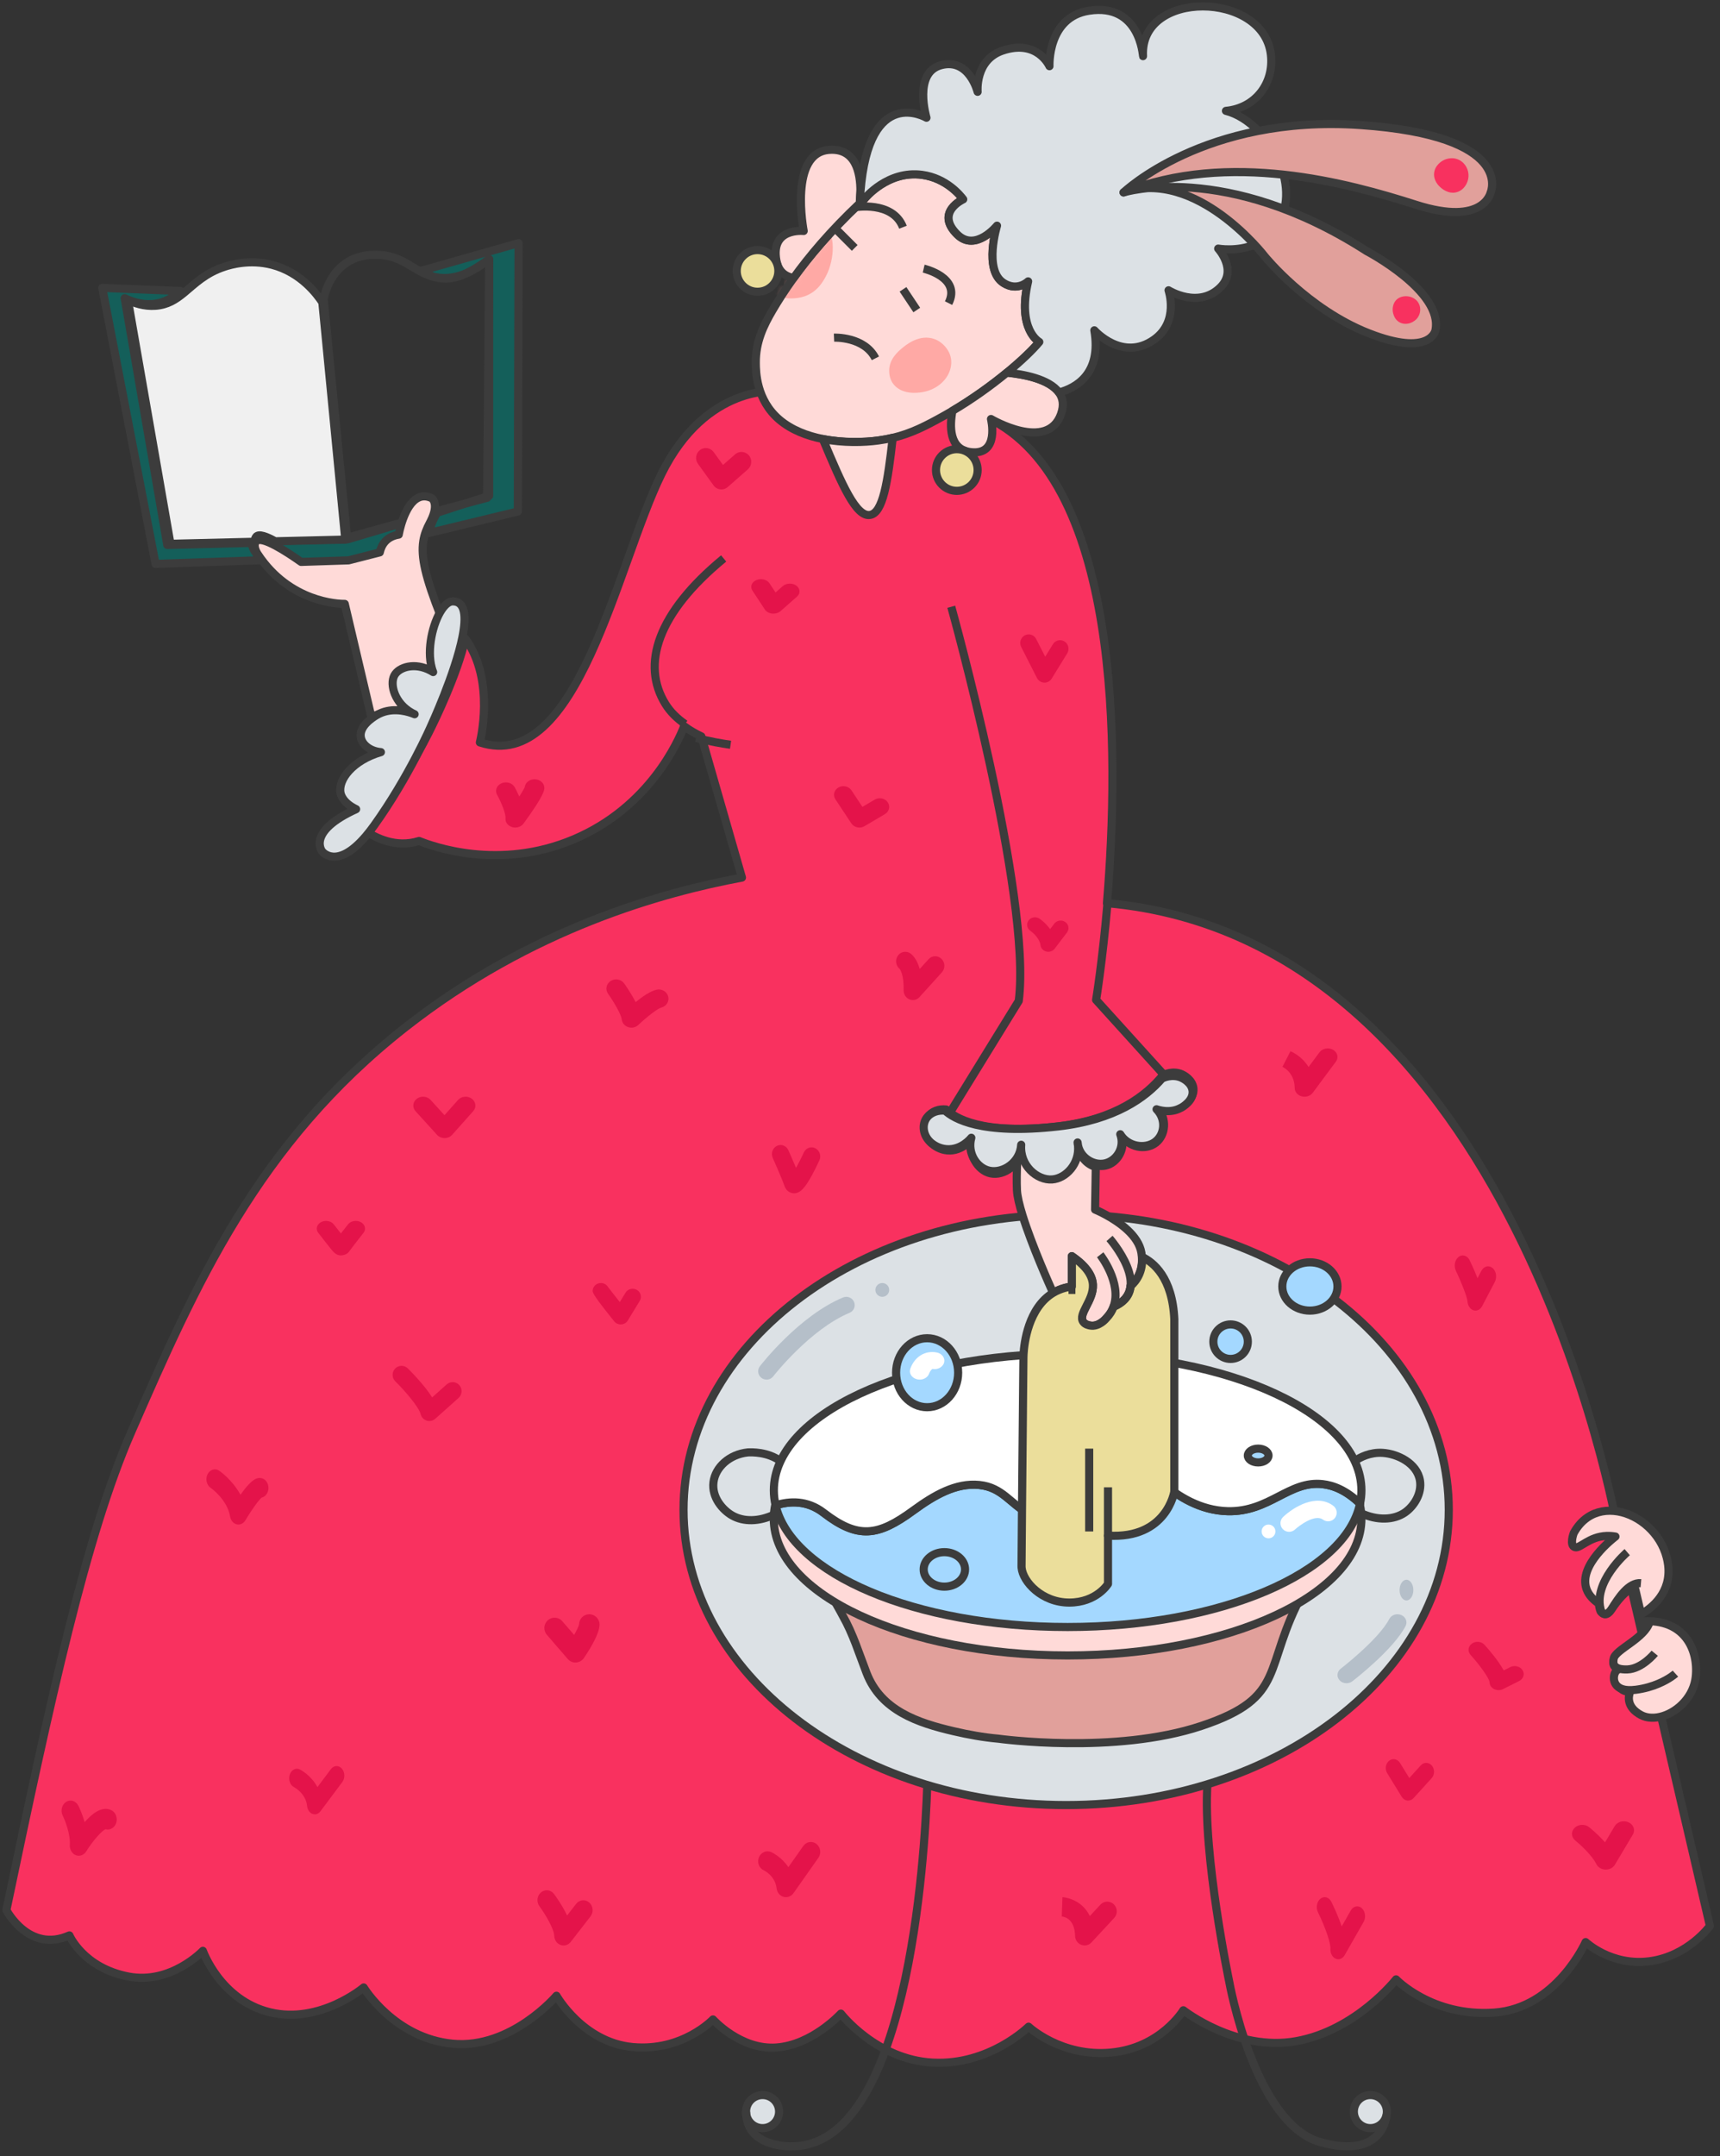 <?xml version="1.0" encoding="UTF-8"?> <svg xmlns="http://www.w3.org/2000/svg" width="269" height="337" viewBox="0 0 269 337" fill="none"><rect x="0" y="0" width="269" height="337" fill="#333333" stroke="none"/><path d="M252.868 238.559C252.868 238.559 236.995 146.872 173.122 141.174C175.081 117.622 175.541 73.785 153.238 64.79C122.413 52.353 121.791 61.251 121.791 61.251C121.733 61.05 110.429 59.926 103.441 74.109C96.452 88.293 90.369 121.067 75.05 116.051C75.05 116.051 77.548 106.397 72.768 99.811C71.587 105.367 67.655 113.288 67.655 113.288C67.655 113.288 64.08 120.954 58.467 128.242C57.997 128.85 57.546 129.39 57.115 129.857C58.663 130.917 61.895 132.61 65.544 131.452C67.567 132.256 78.013 136.163 89.767 131.177C101.663 126.132 106.115 115.703 106.918 113.72L106.977 113.499C107.853 114.157 108.789 114.682 109.69 115.104L116.037 137.174C103.808 139.456 83.155 145.056 63.364 160.604C40.219 178.787 30.547 200.921 20.521 223.86C13.459 240.011 7.861 265.782 1 298.566C1 298.566 4.521 305.338 10.854 302.521C10.854 302.521 13.023 307.611 20.13 308.96C26.731 310.212 31.727 304.936 31.727 304.936C31.727 304.936 34.445 312.666 42.252 314.545C50.058 316.42 56.88 310.659 56.88 310.659C56.88 310.659 61.675 318.599 70.814 319.453C79.952 320.307 87.029 311.954 87.029 311.954C87.029 311.954 91.168 319.262 98.969 319.978C106.771 320.69 111.507 315.66 111.507 315.66C111.507 315.66 115.782 320.445 121.409 320.047C127.037 319.654 131.508 314.747 131.508 314.747C131.508 314.747 137.032 321.937 145.882 322.408C154.737 322.879 160.864 316.793 160.864 316.793C160.864 316.793 165.947 321.568 173.749 320.837C181.555 320.101 185.067 314.222 185.067 314.222C185.067 314.222 193.344 320.734 202.722 319.051C212.101 317.372 218.336 309.392 218.336 309.392C218.336 309.392 223.938 315.272 233.684 314.59C243.43 313.907 247.985 303.567 247.985 303.567C247.985 303.567 251.967 307.346 257.99 306.561C264.014 305.77 267.423 301.049 267.423 301.049L252.873 238.573L252.868 238.559ZM184.832 172.942C183.142 173.958 181.296 173.295 181.012 173.187C182.564 174.866 182.29 177.437 180.767 178.625C179.185 179.857 176.516 179.405 175.341 177.339C176.114 179.538 174.758 181.795 172.897 182.193C171.153 182.571 169.145 181.275 168.739 179.209C169.008 182.237 166.858 184.681 164.698 184.853C162.333 185.039 159.58 182.522 159.855 179.086C159.688 182.041 157.004 183.886 154.884 183.4C152.939 182.954 151.377 180.519 152.058 177.923C151.955 178.066 150.481 180.009 148.184 179.822C146.955 179.724 146.112 179.062 145.779 178.772C144.472 177.585 144.271 175.72 145.128 174.547C145.745 173.707 146.847 173.295 147.969 173.423C149.261 174.694 153.566 177.506 165.658 176.039C174.523 174.964 179.332 171.204 181.859 168.083C182.075 167.965 183.465 167.273 184.91 167.956C185.077 168.034 186.526 168.751 186.649 170.164C186.791 171.769 185.082 172.804 184.837 172.952L184.832 172.942Z" fill="#F9315F" stroke="#3C3C3C" stroke-width="1.27" stroke-linejoin="round"></path><path d="M114.256 116.414C113.06 116.244 111.034 115.92 108.863 115.335" stroke="#3C3C3C" stroke-width="1.27" stroke-linejoin="round"></path><path d="M113.178 87.291C102.784 95.842 100.271 103.893 104.058 110.027C104.854 111.319 105.947 112.352 107.143 113.178" stroke="#3C3C3C" stroke-width="1.27" stroke-linejoin="round"></path><path d="M173.199 141.223C172.426 150.242 171.425 156.297 171.425 156.297C175.019 160.261 178.607 164.225 182.196 168.189C182.196 168.189 182.206 168.184 182.211 168.184" stroke="#3C3C3C" stroke-width="1.27" stroke-linejoin="round"></path><path d="M148.773 94.841C148.773 94.841 161.415 140.18 159.327 156.452L148.773 173.582" stroke="#3C3C3C" stroke-width="1.27" stroke-linejoin="round"></path><path d="M40.804 87.569L24.328 88.145L16 45L28.263 45.486C26.987 46.544 25.706 47.386 23.805 47.526C21.997 47.657 20.477 47.09 19.499 46.609L26.161 85.183L39.357 84.862C39.401 85.479 39.782 86.075 39.782 86.075C40.115 86.612 40.457 87.113 40.809 87.579L40.804 87.569Z" fill="#145F5A" stroke="#3C3C3C" stroke-width="1.27" stroke-linejoin="round"></path><path d="M62.477 81.898C62.366 82.395 63.316 83.709 63.316 83.709C61.356 84.043 59.611 85.44 59.349 86.69L54.469 88.03L47.04 88.291C45.877 87.407 42.386 85.34 41.066 84.582L54.368 84.304L62.482 81.898H62.477Z" fill="#145F5A" stroke="#3C3C3C" stroke-width="1.27" stroke-linejoin="round"></path><path d="M81.101 38.01L80.988 79.954L67.124 83.303C67.296 82.252 67.684 81.339 68.227 80.381C68.27 80.302 68.313 80.229 68.351 80.155L76.5 77.5V40.5C72.783 43.201 70.877 43.696 69 43.5C67.37 43.333 67.205 42.955 66 42.297L81.101 38V38.01Z" fill="#145F5A" stroke="#3C3C3C" stroke-width="1.27" stroke-linejoin="round"></path><path d="M54 84.346L43.038 84.609C41.665 83.841 40.478 83.41 40.073 83.891C39.877 84.118 39.828 84.406 39.848 84.683L26.658 85L20 46.889C20.977 47.365 22.496 47.925 24.304 47.796C26.204 47.662 27.484 46.825 28.759 45.78C30.43 44.408 32.09 42.675 35.129 41.689C35.964 41.417 38.993 40.476 42.54 41.392C47.063 42.566 49.599 46.033 50.414 47.266L50.742 50.639L54 84.336V84.346Z" fill="#F0F0F0" stroke="#3C3C3C" stroke-width="1.27" stroke-linejoin="round"></path><path d="M66 80.5L76.185 77.809L76.504 40.525L76.499 40.529C73.044 43.266 70.443 43.605 68.701 43.411C67.188 43.241 66.045 42.638 64.926 41.97C63.264 40.978 61.646 39.862 58.91 39.832C58.051 39.827 56.269 39.827 54.477 40.893C51.536 42.643 50.782 45.928 50.617 46.745L50.952 50.14L54.282 84.055L63.5 81.5" stroke="#3C3C3C" stroke-width="1.27" stroke-linejoin="round"></path><path d="M162.541 53.445C161.488 54.706 159.702 56.42 157.479 58.247C155.038 60.247 152.072 62.389 148.963 64.227C148.56 64.468 148.151 64.699 147.738 64.931C144.831 66.556 142.538 67.743 139.621 68.438C138.913 68.605 138.17 68.748 137.368 68.856C135.134 69.162 131.878 69.26 128.69 68.625C126.216 68.132 123.78 67.206 121.886 65.596C118.246 62.498 118.217 58.089 118.202 56.74C118.167 53.386 119.456 50.819 120.824 48.485C121.631 47.115 122.698 45.416 124.105 43.466C126.481 40.171 129.822 36.151 134.465 31.782C134.465 31.792 134.465 31.802 134.465 31.812C134.465 31.802 134.465 31.792 134.465 31.778C134.687 31.571 134.908 31.359 135.135 31.152C135.321 30.916 138.854 26.611 144.201 27.325C148.018 27.837 150.193 30.561 150.645 31.152C150.645 31.152 146.174 33.167 149.711 36.649C152.559 39.451 155.929 35.27 155.929 35.27C155.929 35.27 153.784 42.205 156.952 44.224C159.141 45.618 160.794 43.978 160.794 43.978C159.023 51.543 162.541 53.445 162.541 53.445Z" fill="#FFDAD8"></path><mask id="mask0_1536_1246" style="mask-type:luminance" maskUnits="userSpaceOnUse" x="118" y="27" width="45" height="43"><path d="M162.544 53.445C161.491 54.706 159.705 56.42 157.481 58.248C155.041 60.247 152.075 62.39 148.966 64.227C148.563 64.468 148.154 64.7 147.741 64.931C144.834 66.557 142.541 67.744 139.624 68.438C138.916 68.606 138.173 68.749 137.371 68.857C135.137 69.162 131.881 69.261 128.693 68.625C126.219 68.133 123.783 67.207 121.889 65.596C118.249 62.498 118.22 58.09 118.205 56.74C118.17 53.386 119.459 50.82 120.827 48.485C121.634 47.116 122.701 45.417 124.108 43.466C126.484 40.171 129.824 36.152 134.468 31.783C134.468 31.793 134.468 31.803 134.468 31.813C134.468 31.803 134.468 31.793 134.468 31.778C134.69 31.571 134.911 31.359 135.137 31.152C135.324 30.916 138.857 26.611 144.204 27.326C148.021 27.838 150.196 30.561 150.648 31.152C150.648 31.152 146.177 33.167 149.714 36.649C152.562 39.452 155.932 35.27 155.932 35.27C155.932 35.27 153.787 42.205 156.955 44.225C159.144 45.619 160.797 43.978 160.797 43.978C159.026 51.544 162.544 53.445 162.544 53.445Z" fill="white"></path></mask><g mask="url(#mask0_1536_1246)"><path d="M120.988 45.583C121.667 46.78 124.186 46.898 125.898 46.293C127.88 45.588 128.775 43.914 129.159 43.194C130.65 40.407 130.561 36.343 129.125 35.722C126.709 34.669 119.497 42.948 120.988 45.588V45.583Z" fill="#FFA9A5"></path></g><path d="M162.541 53.445C161.488 54.706 159.702 56.42 157.479 58.247C155.038 60.247 152.072 62.389 148.963 64.227C148.56 64.468 148.151 64.699 147.738 64.931C144.831 66.556 142.538 67.743 139.621 68.438C138.913 68.605 138.17 68.748 137.368 68.856C135.134 69.162 131.878 69.26 128.69 68.625C126.216 68.132 123.78 67.206 121.886 65.596C118.246 62.498 118.217 58.089 118.202 56.74C118.167 53.386 119.456 50.819 120.824 48.485C121.631 47.115 122.698 45.416 124.105 43.466C126.481 40.171 129.822 36.151 134.465 31.782C134.465 31.792 134.465 31.802 134.465 31.812C134.465 31.802 134.465 31.792 134.465 31.778C134.687 31.571 134.908 31.359 135.135 31.152C135.321 30.916 138.854 26.611 144.201 27.325C148.018 27.837 150.193 30.561 150.645 31.152C150.645 31.152 146.174 33.167 149.711 36.649C152.559 39.451 155.929 35.27 155.929 35.27C155.929 35.27 153.784 42.205 156.952 44.224C159.141 45.618 160.794 43.978 160.794 43.978C159.023 51.543 162.541 53.445 162.541 53.445Z" stroke="#3C3C3C" stroke-width="1.27" stroke-linejoin="round"></path><path d="M134.466 31.777V31.782" stroke="white" stroke-width="4.119" stroke-linejoin="round"></path><path d="M134.567 29.998C134.523 30.565 134.488 31.161 134.464 31.777C129.82 36.145 126.48 40.165 124.103 43.46C122.82 43.223 121.747 42.465 121.427 40.741C120.458 35.54 125.692 36.106 125.692 36.106C125.692 36.106 123.316 23.852 129.712 23.423C133.775 23.152 134.597 26.905 134.567 29.998Z" fill="#FFDAD8" stroke="#3C3C3C" stroke-width="1.27" stroke-linejoin="round"></path><path d="M165.947 64.704C163.817 70.709 154.987 65.497 154.987 65.497C154.987 65.497 156.389 71.167 151.878 70.679C148.355 70.3 148.523 66.502 148.956 64.222C152.07 62.385 155.036 60.242 157.471 58.242C159.96 58.483 164.063 59.208 165.608 61.345C166.233 62.212 166.439 63.31 165.942 64.704H165.947Z" fill="#FFDAD8" stroke="#3C3C3C" stroke-width="1.27" stroke-linejoin="round"></path><path d="M121.733 42.351C121.733 44.149 120.277 45.607 118.476 45.607C116.676 45.607 115.22 44.149 115.22 42.351C115.22 40.553 116.676 39.09 118.476 39.09C120.277 39.09 121.733 40.548 121.733 42.351Z" fill="#EBDE9B" stroke="#3C3C3C" stroke-width="1.27" stroke-linejoin="round"></path><path d="M152.898 73.471C152.898 75.273 151.442 76.726 149.641 76.726C147.841 76.726 146.385 75.268 146.385 73.471C146.385 71.673 147.841 70.21 149.641 70.21C151.442 70.21 152.898 71.668 152.898 73.471Z" fill="#EBDE9B" stroke="#3C3C3C" stroke-width="1.27" stroke-linejoin="round"></path><path d="M139.617 68.432C138.834 75.401 138.091 80.199 136.05 80.494C133.895 80.804 131.726 75.894 128.686 68.619C131.878 69.249 135.13 69.156 137.363 68.85C138.16 68.742 138.908 68.604 139.617 68.432Z" fill="#FFDAD8" stroke="#3C3C3C" stroke-width="1.27" stroke-linejoin="round"></path><path d="M200.868 32.683C200.789 32.998 200.696 33.309 200.583 33.619C199.653 36.165 197.951 37.53 196.21 38.244C193.415 39.387 190.518 38.859 190.518 38.859C190.518 38.859 193.583 42.189 190.887 44.893C187.448 48.336 182.755 45.376 182.755 45.376C182.755 45.376 184.452 50.262 180.502 53.074C175.538 56.606 171.15 51.631 171.15 51.631C172.311 58.428 168.287 60.635 165.616 61.354C164.071 59.216 159.968 58.492 157.479 58.251C159.707 56.424 161.493 54.71 162.541 53.449C162.541 53.449 159.024 51.547 160.795 43.982C160.795 43.982 159.142 45.627 156.952 44.228C153.784 42.209 155.929 35.274 155.929 35.274C155.929 35.274 152.559 39.456 149.711 36.653C146.174 33.171 150.646 31.156 150.646 31.156C150.198 30.565 148.019 27.841 144.201 27.329C138.854 26.615 135.322 30.92 135.135 31.156C134.909 31.363 134.687 31.575 134.466 31.782C134.52 31.245 134.564 30.639 134.569 30.004C135.878 13.065 144.895 18.404 144.895 18.404C144.895 18.404 142.77 11.361 147.173 10.193C151.576 9.026 152.894 14.351 152.894 14.351C152.894 14.351 152.436 9.386 156.79 7.913C162.251 6.066 164.13 10.346 164.13 10.346C164.13 10.346 163.776 2.692 170.304 1.677C178.303 0.436 178.755 8.765 178.76 8.775C178.19 -1.677 197.626 -1.431 198.763 8.548C199.279 13.065 196.313 16.897 191.733 17.33C193.489 17.764 195.265 18.902 196.8 20.468C198.605 22.31 200.066 24.738 200.745 27.309C201.213 29.087 201.306 30.934 200.873 32.693L200.868 32.683Z" fill="#DCE1E5" stroke="#3C3C3C" stroke-width="1.27" stroke-linejoin="round"></path><path d="M233.133 30.077C233.133 30.077 232.09 35.411 221.464 32.013C210.834 28.614 192.184 23.507 175.719 30.077C175.719 30.077 188.431 17.872 212.713 19.542C236.995 21.211 233.138 30.077 233.138 30.077H233.133Z" fill="#E1A09B" stroke="#3C3C3C" stroke-width="1.27" stroke-linejoin="round"></path><path d="M224.485 51.671C224.485 51.671 223.654 55.843 214.066 52.09C204.478 48.331 197.812 40.091 197.812 40.091C197.812 40.091 187.181 26.216 175.719 30.078C175.719 30.078 191.663 25.068 213.751 39.259C213.751 39.259 225.818 45.558 224.485 51.676V51.671Z" fill="#E1A09B" stroke="#3C3C3C" stroke-width="1.27" stroke-linejoin="round"></path><path d="M166.741 282.148C199.79 282.148 226.581 261.487 226.581 236.001C226.581 210.515 199.79 189.854 166.741 189.854C133.693 189.854 106.901 210.515 106.901 236.001C106.901 261.487 133.693 282.148 166.741 282.148Z" fill="#DCE1E5" stroke="#3C3C3C" stroke-width="1.27" stroke-linejoin="round"></path><path d="M129.393 248.862C129.85 248.793 131.611 252.221 131.798 252.551C133.417 255.393 134.351 258.472 135.527 261.511C137.79 267.362 143.506 269.298 149.178 270.613C151.461 271.145 153.803 271.568 156.139 271.775C156.139 271.775 174.336 274.302 187.914 269.771C201.492 265.239 197.345 260.728 203.853 248.867C210.361 237.007 129.422 248.867 129.393 248.867V248.862Z" fill="#E1A09B" stroke="#3C3C3C" stroke-width="1.27" stroke-linejoin="round"></path><path d="M166.967 258.761C192.346 258.761 212.919 249.195 212.919 237.394C212.919 225.594 192.346 216.028 166.967 216.028C141.588 216.028 121.015 225.594 121.015 237.394C121.015 249.195 141.588 258.761 166.967 258.761Z" fill="#FFDAD8" stroke="#3C3C3C" stroke-width="1.27" stroke-linejoin="round"></path><path d="M212.704 235.025C210.46 245.851 190.842 254.318 166.968 254.318C143.094 254.318 123.81 245.994 121.296 235.301C123.49 234.621 126.225 234.478 128.803 236.459C134.2 240.616 137.314 240.148 142.818 236.119C146.105 233.715 149.499 231.745 153.159 232.119C156.804 232.494 157.99 235.089 160.986 236.665C164.552 238.542 170.672 238.793 181.893 231.888C184.21 233.848 187.703 236.119 192.018 236.217C198.56 236.365 201.591 231.385 206.869 231.991C208.522 232.178 210.519 232.927 212.699 235.03L212.704 235.025Z" fill="#A4D8FF" stroke="#3C3C3C" stroke-width="1.27" stroke-linejoin="round"></path><path d="M212.92 232.952C212.92 233.652 212.846 234.346 212.704 235.026C210.52 232.923 208.522 232.179 206.874 231.987C201.596 231.381 198.565 236.361 192.022 236.213C187.703 236.114 184.21 233.844 181.898 231.883C170.672 238.789 164.552 238.538 160.991 236.661C157.99 235.085 156.809 232.489 153.164 232.115C149.504 231.74 146.11 233.711 142.823 236.114C137.319 240.143 134.205 240.611 128.808 236.454C126.235 234.474 123.495 234.617 121.301 235.297C121.119 234.523 121.025 233.74 121.025 232.947C121.025 221.146 141.598 211.581 166.973 211.581C192.347 211.581 212.92 221.146 212.92 232.947V232.952Z" fill="white" stroke="#3C3C3C" stroke-width="1.27" stroke-linejoin="round"></path><path d="M211.863 228.372C212.69 227.805 214.249 226.973 216.237 227.096C218.573 227.239 221.614 228.712 222.071 231.401C222.415 233.43 221.156 235.425 219.729 236.415C217.958 237.637 215.381 237.686 212.882 236.543C212.709 236.464 212.537 236.381 212.365 236.287" stroke="#3C3C3C" stroke-width="1.27" stroke-linejoin="round"></path><path d="M122.068 228.386C120.066 226.923 117.567 226.997 116.962 227.026C114.069 227.327 111.88 229.336 111.585 231.676C111.28 234.055 113.021 236.03 114.497 236.877C116.293 237.912 118.713 237.857 121.04 236.764" stroke="#3C3C3C" stroke-width="1.27" stroke-linejoin="round"></path><path d="M178.11 199.297C177.741 200.09 177.229 200.651 176.811 201.026C176.678 202.321 175.94 203.493 174.15 204.252C173.923 204.877 173.559 205.483 173.018 206.04C172.93 206.148 171.843 207.439 170.485 207.192C170.293 207.158 169.717 207.054 169.402 206.621C168.527 205.399 171.031 203.296 170.918 200.843C170.864 199.651 170.175 198.105 167.622 196.351V201.095C166.864 201.193 166.18 201.38 165.57 201.641C165.26 201.769 164.97 201.922 164.695 202.085C164.129 200.829 161.359 194.613 159.918 189.973C159.431 188.402 159.091 187.008 159.047 186.052C158.983 184.688 159.013 183.102 159.082 181.59C159.475 180.949 159.731 180.191 159.78 179.344C159.505 182.796 162.319 179.654 164.695 179.472C166.864 179.304 168.979 182.511 168.704 179.472C168.999 180.964 170.116 182.053 171.375 182.407L171.267 189.072C171.267 189.072 172 189.367 172.999 189.914C174.996 191.007 178.071 193.101 178.513 195.844C178.548 196.056 178.572 196.258 178.587 196.455C178.676 197.617 178.444 198.553 178.105 199.287L178.11 199.297Z" fill="#FFDAD8" stroke="#3C3C3C" stroke-width="1.27" stroke-linejoin="round"></path><path d="M183.657 206.257V233.15C183.657 233.15 182.491 240.597 173.287 240.031V247.581C173.287 247.581 171.511 250.497 167.226 250.497C162.942 250.497 159.965 247.232 159.774 245.045C159.769 244.971 159.764 244.902 159.764 244.833C159.764 244.124 159.793 240.415 159.837 235.736C159.897 229.259 159.97 220.925 160.019 216.093C160.044 213.679 160.059 212.143 160.059 212.143C160.059 212.143 160.059 211.96 160.079 211.645C160.177 209.961 160.812 204.424 164.708 202.085C164.983 201.917 165.273 201.77 165.583 201.642C166.193 201.38 166.877 201.193 167.635 201.095V196.352C170.193 198.105 170.877 199.652 170.931 200.844C171.044 203.296 168.535 205.4 169.416 206.621C169.726 207.055 170.306 207.158 170.498 207.192C171.856 207.439 172.943 206.148 173.031 206.04C173.572 205.478 173.937 204.878 174.163 204.252C175.954 203.493 176.691 202.326 176.824 201.026C177.242 200.656 177.754 200.095 178.123 199.297C178.462 198.563 178.694 197.622 178.605 196.465C180.376 197.297 183.367 199.676 183.662 206.257H183.657Z" fill="#EBDE9B" stroke="#3C3C3C" stroke-width="1.27" stroke-linejoin="round"></path><path d="M173.525 193.579C173.525 193.579 180.639 201.656 174.027 204.306" stroke="#3C3C3C" stroke-width="1.27" stroke-linejoin="round"></path><path d="M172.064 196.135C172.064 196.135 175.503 200.548 174.15 204.252" stroke="#3C3C3C" stroke-width="1.27" stroke-linejoin="round"></path><path d="M173.285 240.207V232.479" stroke="#3C3C3C" stroke-width="1.27" stroke-linejoin="round"></path><path d="M119.263 332.649C120.69 332.649 121.846 331.491 121.846 330.063C121.846 328.635 120.69 327.477 119.263 327.477C117.837 327.477 116.681 328.635 116.681 330.063C116.681 331.491 117.837 332.649 119.263 332.649Z" fill="#DCE1E5" stroke="#3C3C3C" stroke-width="1.27" stroke-linejoin="round"></path><path d="M214.318 332.649C215.744 332.649 216.901 331.491 216.901 330.063C216.901 328.635 215.744 327.477 214.318 327.477C212.892 327.477 211.735 328.635 211.735 330.063C211.735 331.491 212.892 332.649 214.318 332.649Z" fill="#DCE1E5" stroke="#3C3C3C" stroke-width="1.27" stroke-linejoin="round"></path><path d="M188.835 278.897C188.097 289.969 192.239 309.725 192.239 309.725C192.239 309.725 196.185 331.92 206.491 334.83C216.507 337.658 216.851 330.531 216.851 330.531" stroke="#3C3C3C" stroke-width="1.27" stroke-linejoin="round"></path><path d="M116.681 330.063C116.681 335.821 123.848 335.491 123.848 335.491C141.937 335.491 144.628 290.581 145.021 279.011" stroke="#3C3C3C" stroke-width="1.27" stroke-linejoin="round"></path><path d="M144.997 219.963C147.678 219.963 149.851 217.549 149.851 214.57C149.851 211.591 147.678 209.177 144.997 209.177C142.317 209.177 140.144 211.591 140.144 214.57C140.144 217.549 142.317 219.963 144.997 219.963Z" fill="#A4D8FF" stroke="#3C3C3C" stroke-width="1.27" stroke-linejoin="round"></path><path d="M265.214 262.06C264.903 265.124 262.527 267.462 260.104 268.229C258.864 268.625 257.61 268.605 256.62 268.066C254.353 266.832 254.668 265.17 254.928 264.479C254.739 264.469 254.569 264.443 254.414 264.408C252.486 263.955 252.67 261.75 253.353 261.308C253.476 261.231 253.603 261.13 253.73 261.018C252.217 260.815 252.241 260.032 252.387 259.453C252.646 258.426 255.739 257.766 257.544 256.414L256.898 253.426C263.394 253.014 265.648 257.801 265.214 262.06Z" fill="#FFDAD8" stroke="#3C3C3C" stroke-width="1.27" stroke-linejoin="round"></path><path d="M256.66 252.322L255.664 248.044C254.162 248.602 252.913 250.287 252.059 251.51C250.981 253.043 250.314 251.845 250.314 251.845C250.147 251.409 250.066 250.967 250.051 250.526L249.747 250.444C245.257 247.044 250.218 242.218 252.038 240.676C252.412 240.356 252.65 240.178 252.65 240.178C252.155 240.092 251.694 240.067 251.265 240.082C248.524 240.183 247.128 242.076 246.324 241.843C245.394 241.574 246.122 239.64 246.122 239.64C246.703 238.57 247.436 237.763 248.261 237.199C249.672 236.23 251.356 235.966 253.024 236.25C256.377 236.824 259.684 239.62 260.665 243.441C260.772 243.857 260.847 244.253 260.893 244.634C261.409 248.907 258.395 251.307 256.655 252.322H256.66Z" fill="#FFDAD8" stroke="#3C3C3C" stroke-width="1.27" stroke-linejoin="round"></path><path d="M170.346 226.435V239.379" stroke="#3C3C3C" stroke-width="1.27" stroke-linejoin="round"></path><path d="M192.458 212.413C193.948 212.413 195.155 211.205 195.155 209.716C195.155 208.227 193.948 207.02 192.458 207.02C190.969 207.02 189.762 208.227 189.762 209.716C189.762 211.205 190.969 212.413 192.458 212.413Z" fill="#A4D8FF" stroke="#3C3C3C" stroke-width="1.27" stroke-linejoin="round"></path><path d="M147.695 248.008C149.482 248.008 150.931 246.801 150.931 245.311C150.931 243.822 149.482 242.615 147.695 242.615C145.908 242.615 144.459 243.822 144.459 245.311C144.459 246.801 145.908 248.008 147.695 248.008Z" fill="#A4D8FF" stroke="#3C3C3C" stroke-width="1.27" stroke-linejoin="round"></path><path d="M196.772 228.592C197.666 228.592 198.39 228.109 198.39 227.514C198.39 226.918 197.666 226.435 196.772 226.435C195.879 226.435 195.154 226.918 195.154 227.514C195.154 228.109 195.879 228.592 196.772 228.592Z" fill="#A4D8FF" stroke="#3C3C3C" stroke-width="1.27" stroke-linejoin="round"></path><path d="M204.862 204.862C207.245 204.862 209.177 203.172 209.177 201.087C209.177 199.002 207.245 197.312 204.862 197.312C202.48 197.312 200.548 199.002 200.548 201.087C200.548 203.172 202.48 204.862 204.862 204.862Z" fill="#A4D8FF" stroke="#3C3C3C" stroke-width="1.27" stroke-linejoin="round"></path><path d="M130.437 52.777C130.437 52.777 135.176 52.571 136.908 56.011" stroke="#3C3C3C" stroke-width="1.27" stroke-linejoin="round"></path><path d="M130.437 35.517L133.672 38.752" stroke="#3C3C3C" stroke-width="1.27" stroke-linejoin="round"></path><path d="M141.223 45.224L143.38 48.46" stroke="#3C3C3C" stroke-width="1.27" stroke-linejoin="round"></path><path d="M133.672 32.403C133.672 32.403 139.604 31.333 141.222 35.517" stroke="#3C3C3C" stroke-width="1.27" stroke-linejoin="round"></path><path d="M144.459 41.988C144.459 41.988 150.373 43.352 148.353 47.382" stroke="#3C3C3C" stroke-width="1.27" stroke-linejoin="round"></path><path d="M141 54.49C140.485 54.924 139.05 56.135 139.066 57.944C139.066 58.327 139.081 59.629 140.235 60.557C141.812 61.825 144.181 61.318 144.574 61.232C146.478 60.824 147.969 59.539 148.515 58.03C148.658 57.639 149.153 56.178 148.214 54.713C148.035 54.434 147.244 53.196 145.646 52.857C143.481 52.401 141.613 53.974 141.005 54.485L141 54.49Z" fill="#FFA9A5"></path><path d="M218.54 46.731C217.793 47.317 217.798 48.283 217.808 48.489C217.808 48.573 217.884 49.952 219.032 50.455C220.013 50.883 221.233 50.425 221.791 49.539C222.239 48.829 222.244 47.864 221.72 47.169C220.984 46.189 219.429 46.037 218.54 46.731Z" fill="#F8315F"></path><path d="M224.286 27.081C224.184 28.265 225.033 29.058 225.249 29.259C225.41 29.406 226.513 30.432 227.863 30.03C228.933 29.71 229.595 28.656 229.665 27.619C229.735 26.559 229.181 25.5 228.218 25.006C227.029 24.392 225.867 24.984 225.733 25.055C225.561 25.147 224.399 25.788 224.286 27.081Z" fill="#F8315F"></path><path d="M167.11 201.626H168.189" stroke="#3C3C3C" stroke-width="1.27" stroke-linejoin="round"></path><path d="M119.881 215.644C119.603 215.644 119.32 215.559 119.086 215.379C118.511 214.943 118.401 214.129 118.841 213.557C119.09 213.235 124.991 205.672 131.844 202.808C132.51 202.529 133.285 202.836 133.568 203.499C133.851 204.162 133.539 204.924 132.869 205.203C126.662 207.797 120.987 215.062 120.929 215.138C120.671 215.474 120.278 215.649 119.885 215.649L119.881 215.644Z" fill="#B5BFC9"></path><path d="M137.987 202.705C138.583 202.705 139.065 202.222 139.065 201.626C139.065 201.031 138.583 200.548 137.987 200.548C137.391 200.548 136.908 201.031 136.908 201.626C136.908 202.222 137.391 202.705 137.987 202.705Z" fill="#B5BFC9"></path><path d="M210.588 263.109C210.187 263.109 209.787 262.954 209.509 262.65C209.006 262.107 209.083 261.297 209.679 260.838C209.74 260.791 215.656 256.221 217.274 253.065C217.603 252.424 218.445 252.143 219.148 252.442C219.852 252.742 220.16 253.505 219.831 254.151C217.952 257.822 211.759 262.603 211.497 262.804C211.235 263.006 210.911 263.104 210.588 263.104V263.109Z" fill="#B5BFC9"></path><path d="M219.963 250.165C220.559 250.165 221.042 249.441 221.042 248.547C221.042 247.654 220.559 246.929 219.963 246.929C219.368 246.929 218.885 247.654 218.885 248.547C218.885 249.441 219.368 250.165 219.963 250.165Z" fill="#B5BFC9"></path><path d="M198.39 240.457C198.986 240.457 199.469 239.974 199.469 239.378C199.469 238.783 198.986 238.3 198.39 238.3C197.794 238.3 197.312 238.783 197.312 239.378C197.312 239.974 197.794 240.457 198.39 240.457Z" fill="white"></path><path d="M201.608 238.09C201.608 238.09 205.288 234.632 207.704 236.449Z" fill="white"></path><path d="M201.609 239.44C201.25 239.44 200.886 239.297 200.62 239.012C200.114 238.465 200.138 237.613 200.684 237.105C202.357 235.534 205.894 233.401 208.516 235.367C209.111 235.815 209.234 236.662 208.787 237.258C208.339 237.854 207.493 237.977 206.898 237.529C205.658 236.593 203.139 238.514 202.529 239.076C202.268 239.317 201.939 239.44 201.609 239.44Z" fill="white"></path><path d="M143.834 215.644C143.672 215.644 143.509 215.621 143.352 215.576C142.55 215.346 142.115 214.606 142.377 213.915C143.064 212.056 144.673 211.067 146.476 211.397C147.305 211.55 147.834 212.25 147.661 212.963C147.483 213.676 146.67 214.132 145.842 213.983C145.832 213.983 145.821 213.983 145.816 213.983C145.695 214.042 145.439 214.344 145.302 214.723C145.302 214.728 145.297 214.741 145.292 214.746C145.077 215.301 144.479 215.649 143.834 215.649V215.644Z" fill="white"></path><path d="M112.822 76.504C112.765 76.504 112.707 76.504 112.65 76.494C112.228 76.446 111.842 76.219 111.592 75.869L109.159 72.5C108.659 71.811 108.81 70.842 109.487 70.333C110.165 69.825 111.118 69.978 111.618 70.667L113.072 72.68L114.969 71.017C115.605 70.455 116.569 70.529 117.121 71.175C117.673 71.822 117.6 72.802 116.965 73.363L113.817 76.128C113.541 76.372 113.187 76.504 112.822 76.504Z" fill="#E4134A"></path><path d="M120.964 95.92C120.902 95.92 120.835 95.92 120.773 95.912C120.281 95.862 119.851 95.626 119.624 95.273L117.667 92.305C117.279 91.712 117.558 90.978 118.298 90.667C119.039 90.356 119.955 90.58 120.343 91.173L121.291 92.611L122.409 91.625C122.973 91.127 123.931 91.094 124.547 91.542C125.168 91.994 125.209 92.761 124.65 93.254L122.077 95.522C121.787 95.775 121.379 95.92 120.954 95.92H120.964Z" fill="#E4134A"></path><path d="M134.403 129.353C134.293 129.353 134.182 129.344 134.072 129.316C133.685 129.233 133.354 129.012 133.148 128.702L130.652 124.939C130.23 124.302 130.446 123.471 131.144 123.083C131.837 122.695 132.741 122.898 133.163 123.536L134.876 126.121L136.804 124.985C137.487 124.584 138.396 124.764 138.833 125.396C139.27 126.024 139.074 126.86 138.386 127.262L135.192 129.146C134.951 129.284 134.68 129.358 134.398 129.358L134.403 129.353Z" fill="#E4134A"></path><path d="M163.351 106.702C163.351 106.702 163.315 106.702 163.297 106.702C162.824 106.684 162.4 106.407 162.179 105.979L159.71 101.128C159.372 100.469 159.624 99.655 160.273 99.309C160.918 98.964 161.715 99.222 162.053 99.885L163.464 102.651L164.672 100.695C165.059 100.064 165.875 99.876 166.493 100.272C167.11 100.667 167.295 101.501 166.907 102.131L164.474 106.076C164.23 106.467 163.811 106.707 163.356 106.707L163.351 106.702Z" fill="#E4134A"></path><path d="M80.591 129.358C80.423 129.358 80.261 129.335 80.093 129.284C79.422 129.082 78.998 128.509 79.061 127.894C79.129 127.229 78.427 125.472 77.735 124.22C77.368 123.55 77.688 122.747 78.448 122.426C79.213 122.105 80.124 122.385 80.496 123.05C80.612 123.261 80.905 123.812 81.214 124.504C81.654 123.821 81.984 123.261 82.073 123.009C82.152 122.335 82.807 121.807 83.598 121.807C84.447 121.807 85.133 122.408 85.133 123.151C85.133 123.491 85.133 124.284 81.874 128.734C81.586 129.128 81.094 129.353 80.58 129.353L80.591 129.358Z" fill="#E4134A"></path><path d="M98.749 160.633C98.578 160.633 98.406 160.604 98.24 160.55C97.69 160.362 97.295 159.889 97.238 159.337C97.16 158.612 96.069 156.694 95.103 155.338C94.63 154.677 94.817 153.78 95.508 153.336C96.204 152.888 97.149 153.065 97.617 153.721C97.866 154.071 98.734 155.313 99.409 156.64C100.464 155.782 101.711 154.924 102.666 154.702C103.482 154.515 104.303 154.988 104.505 155.762C104.703 156.536 104.204 157.315 103.388 157.507C102.864 157.641 101.201 158.908 99.825 160.214C99.534 160.49 99.144 160.638 98.749 160.638V160.633Z" fill="#E4134A"></path><path d="M142.761 156.319C142.58 156.319 142.394 156.283 142.217 156.207C141.669 155.972 141.317 155.411 141.327 154.794C141.376 152.351 140.779 151.545 140.695 151.443C140.113 150.969 139.966 150.102 140.377 149.449C140.808 148.76 141.699 148.566 142.359 149.015C142.658 149.219 143.392 149.857 143.837 151.463L145.218 149.938C145.761 149.337 146.666 149.311 147.244 149.877C147.821 150.443 147.846 151.387 147.303 151.989L143.803 155.855C143.529 156.161 143.147 156.324 142.761 156.324V156.319Z" fill="#E4134A"></path><path d="M163.95 148.773C163.849 148.773 163.748 148.761 163.648 148.737C163.161 148.621 162.796 148.233 162.733 147.757C162.548 146.453 161.176 145.521 161.163 145.513C160.609 145.14 160.47 144.412 160.857 143.884C161.243 143.356 161.998 143.22 162.556 143.584C162.615 143.624 163.505 144.212 164.235 145.232L164.886 144.376C165.284 143.852 166.052 143.736 166.602 144.116C167.152 144.496 167.274 145.228 166.875 145.753L164.944 148.289C164.709 148.597 164.336 148.773 163.95 148.773Z" fill="#E4134A"></path><path d="M204.018 171.424C203.877 171.424 203.731 171.406 203.59 171.37C202.941 171.205 202.497 170.684 202.492 170.095C202.471 167.599 200.626 166.781 200.548 166.749L200.569 166.758L201.818 164.318C201.922 164.359 203.579 165.031 204.65 166.786L206.365 164.482C206.825 163.865 207.771 163.687 208.481 164.089C209.187 164.492 209.391 165.319 208.931 165.94L205.304 170.817C205.016 171.205 204.53 171.424 204.023 171.424H204.018Z" fill="#E4134A"></path><path d="M230.762 204.862C230.659 204.862 230.552 204.846 230.444 204.814C229.924 204.64 229.545 204.072 229.506 203.395C229.472 202.799 228.625 200.579 227.696 198.64C227.335 197.893 227.528 196.918 228.122 196.463C228.715 196.008 229.489 196.252 229.851 196.999C230.091 197.503 230.607 198.602 231.076 199.799L231.678 198.645C232.061 197.914 232.84 197.714 233.42 198.196C234.001 198.678 234.16 199.663 233.777 200.389L231.807 204.148C231.571 204.597 231.171 204.862 230.758 204.862H230.762Z" fill="#E4134A"></path><path d="M234.366 264.183C234.121 264.183 233.875 264.127 233.658 264.012C233.225 263.79 232.96 263.377 232.96 262.933C232.917 262.37 231.526 260.374 229.98 258.664C229.494 258.126 229.59 257.342 230.202 256.911C230.808 256.48 231.694 256.565 232.18 257.107C232.927 257.935 234.356 259.602 235.17 261.103L236.195 260.587C236.874 260.246 237.731 260.459 238.116 261.061C238.501 261.662 238.261 262.421 237.582 262.763L235.059 264.025C234.843 264.132 234.607 264.187 234.366 264.187V264.183Z" fill="#E4134A"></path><path d="M220.223 281.445C220.186 281.445 220.144 281.445 220.106 281.441C219.746 281.403 219.424 281.185 219.219 280.853L216.947 277.158C216.562 276.527 216.696 275.663 217.252 275.222C217.809 274.786 218.571 274.938 218.96 275.569L220.408 277.921L222.199 275.948C222.684 275.412 223.458 275.426 223.931 275.976C224.404 276.527 224.391 277.404 223.906 277.94L221.081 281.052C220.851 281.303 220.546 281.445 220.228 281.445H220.223Z" fill="#E4134A"></path><path d="M251.141 292.232C251.141 292.232 251.103 292.232 251.081 292.232C250.461 292.212 249.913 291.884 249.666 291.381C248.959 289.951 247.056 288.245 246.381 287.704C245.723 287.182 245.668 286.288 246.266 285.708C246.858 285.128 247.873 285.08 248.531 285.602C248.608 285.665 249.852 286.655 251.02 287.979L252.534 285.438C252.945 284.747 253.916 284.481 254.7 284.843C255.484 285.206 255.786 286.061 255.374 286.752L252.561 291.473C252.282 291.942 251.733 292.232 251.141 292.232Z" fill="#E4134A"></path><path d="M209.302 306.254C209.159 306.254 209.012 306.222 208.868 306.154C208.346 305.911 208.021 305.255 208.072 304.558C208.127 303.839 207.356 301.403 206.126 298.908C205.767 298.184 205.944 297.228 206.522 296.779C207.099 296.329 207.861 296.551 208.219 297.275C208.544 297.931 209.277 299.474 209.833 301.117L211.257 298.623C211.653 297.931 212.424 297.767 212.976 298.269C213.528 298.766 213.659 299.733 213.258 300.425L210.301 305.604C210.065 306.016 209.686 306.249 209.298 306.249L209.302 306.254Z" fill="#E4134A"></path><path d="M169.62 304.087C169.442 304.087 169.265 304.056 169.093 303.988C168.53 303.772 168.155 303.23 168.14 302.621C168.064 299.922 166.508 299.602 166.031 299.566H166.057L166.163 296.546C166.199 296.546 169.098 296.696 170.441 299.498L172.098 297.718C172.661 297.114 173.599 297.083 174.197 297.661C174.79 298.234 174.82 299.189 174.252 299.798L170.699 303.622C170.416 303.932 170.02 304.097 169.62 304.097V304.087Z" fill="#E4134A"></path><path d="M122.913 296.547C122.788 296.547 122.663 296.531 122.537 296.494C121.956 296.329 121.53 295.809 121.46 295.178C121.24 293.215 119.536 292.388 119.461 292.356C118.714 292.022 118.373 291.115 118.689 290.325C119.005 289.534 119.872 289.168 120.618 289.502C120.708 289.545 122.212 290.234 123.299 291.858L125.634 288.542C126.12 287.853 127.037 287.715 127.689 288.224C128.34 288.739 128.47 289.709 127.989 290.399L124.096 295.921C123.815 296.318 123.374 296.547 122.918 296.547H122.913Z" fill="#E4134A"></path><path d="M88.14 304.097C87.981 304.097 87.822 304.07 87.668 304.012C87.096 303.807 86.703 303.243 86.683 302.6C86.653 301.524 85.281 299.199 84.366 297.965C83.869 297.296 83.979 296.326 84.61 295.798C85.242 295.271 86.156 295.387 86.653 296.057C86.942 296.447 87.941 297.833 88.692 299.41L90.104 297.591C90.616 296.932 91.531 296.837 92.152 297.38C92.774 297.923 92.863 298.893 92.351 299.552L89.264 303.533C88.98 303.897 88.568 304.097 88.14 304.097Z" fill="#E4134A"></path><path d="M49.229 283.598C49.105 283.598 48.98 283.572 48.856 283.526C48.405 283.348 48.083 282.86 48.025 282.285C47.834 280.315 46.006 279.358 45.985 279.348C45.364 279.043 45.062 278.173 45.31 277.409C45.559 276.646 46.266 276.274 46.887 276.58C46.982 276.625 48.62 277.455 49.647 279.343L51.748 276.534C52.199 275.928 52.969 275.888 53.461 276.447C53.953 277.002 53.987 277.949 53.532 278.554L50.118 283.119C49.886 283.43 49.56 283.603 49.224 283.603L49.229 283.598Z" fill="#E4134A"></path><path d="M12.32 290.074C12.162 290.074 12.003 290.042 11.85 289.983C11.256 289.745 10.877 289.087 10.92 288.38C11.03 286.681 10.153 284.491 9.808 283.795C9.43 283.034 9.669 282.074 10.345 281.648C11.021 281.221 11.874 281.491 12.253 282.246C12.348 282.435 12.842 283.449 13.235 284.82C14.309 283.601 15.823 282.263 17.357 282.921C18.08 283.234 18.44 284.145 18.167 284.96C17.908 285.715 17.189 286.12 16.508 285.926C15.919 286.142 14.51 287.749 13.475 289.4C13.206 289.826 12.775 290.069 12.329 290.069L12.32 290.074Z" fill="#E4134A"></path><path d="M37.289 238.3C37.198 238.3 37.103 238.289 37.012 238.268C36.49 238.136 36.082 237.654 35.982 237.04C35.551 234.381 32.964 232.575 32.937 232.559C32.306 232.125 32.093 231.177 32.46 230.441C32.828 229.705 33.64 229.451 34.271 229.88C34.38 229.954 36.336 231.304 37.611 233.65C39.508 230.944 40.311 230.997 40.737 231.029C41.468 231.082 42.031 231.813 41.985 232.665C41.949 233.385 41.495 233.963 40.914 234.095C40.452 234.476 39.308 236.065 38.378 237.633C38.128 238.056 37.715 238.3 37.289 238.3Z" fill="#E4134A"></path><path d="M89.999 259.873C89.54 259.873 89.097 259.669 88.791 259.316L85.526 255.53C84.946 254.858 85.017 253.839 85.685 253.255C86.352 252.671 87.363 252.742 87.943 253.414L89.791 255.553C90.207 254.82 90.502 254.197 90.562 253.916C90.573 253.062 91.246 252.356 92.099 252.323C92.974 252.29 93.729 252.985 93.762 253.872C93.811 255.194 92.46 257.481 91.323 259.162C91.044 259.575 90.59 259.834 90.092 259.862C90.059 259.862 90.032 259.862 89.999 259.862V259.873Z" fill="#E4134A"></path><path d="M67.144 222.12C67.005 222.12 66.867 222.101 66.733 222.058C66.27 221.913 65.911 221.531 65.792 221.053C65.51 219.923 63.303 217.368 61.826 215.92C61.272 215.374 61.263 214.481 61.798 213.921C62.337 213.36 63.221 213.346 63.776 213.892C64.287 214.394 66.337 216.456 67.588 218.426L69.867 216.393C70.445 215.876 71.329 215.934 71.841 216.519C72.352 217.103 72.294 217.996 71.716 218.513L68.071 221.768C67.813 222 67.483 222.12 67.144 222.12Z" fill="#E4134A"></path><path d="M97.075 207.02C96.678 207.02 96.299 206.84 96.051 206.531C96.051 206.531 95.275 205.555 94.498 204.57C93.288 203.034 92.684 202.111 92.684 201.803C92.684 201.109 93.262 200.548 93.977 200.548C94.449 200.548 94.864 200.796 95.089 201.165C95.257 201.4 96.034 202.39 96.934 203.529L97.83 202.06C98.192 201.464 98.987 201.267 99.6 201.619C100.214 201.97 100.417 202.741 100.055 203.336L98.188 206.403C97.971 206.763 97.583 206.99 97.155 207.015C97.128 207.015 97.102 207.015 97.075 207.015V207.02Z" fill="#E4134A"></path><path d="M53.323 196.233C52.575 196.233 52.148 195.706 51.766 195.233C51.538 194.953 51.24 194.574 50.943 194.2C50.353 193.451 49.773 192.702 49.773 192.702C49.336 192.142 49.529 191.397 50.204 191.035C50.878 190.673 51.776 190.833 52.212 191.393C52.579 191.866 52.966 192.36 53.313 192.801C53.616 192.414 53.983 191.953 54.424 191.385C54.861 190.829 55.763 190.673 56.433 191.035C57.102 191.397 57.291 192.146 56.854 192.702C55.927 193.875 54.895 195.212 54.687 195.505C54.519 195.817 54.186 196.068 53.775 196.167C53.611 196.208 53.462 196.225 53.323 196.225V196.233Z" fill="#E4134A"></path><path d="M69.531 177.892C69.076 177.892 68.643 177.707 68.351 177.39L64.989 173.694C64.451 173.102 64.546 172.23 65.193 171.742C65.845 171.254 66.806 171.339 67.343 171.927L69.515 174.315L71.629 171.941C72.162 171.344 73.122 171.254 73.78 171.733C74.437 172.216 74.537 173.088 74.009 173.685L70.716 177.38C70.428 177.702 69.995 177.892 69.536 177.897H69.525L69.531 177.892Z" fill="#E4134A"></path><path d="M124.19 186.521C124.163 186.521 124.14 186.521 124.112 186.521C123.47 186.492 122.921 186.05 122.686 185.37C122.224 184.059 120.872 181.029 120.858 181C120.539 180.291 120.83 179.441 121.504 179.111C122.178 178.776 122.986 179.082 123.299 179.791C123.336 179.878 123.941 181.233 124.495 182.554C124.883 181.869 125.326 181 125.709 180.15C126.032 179.441 126.835 179.14 127.509 179.48C128.183 179.82 128.469 180.665 128.146 181.374C128.123 181.422 127.62 182.529 127.011 183.651C126.023 185.467 125.238 186.526 124.186 186.526L124.19 186.521Z" fill="#E4134A"></path><path d="M253 260.5C252.855 260.604 253 261 253 261C252.22 261.408 251.882 263.692 254.076 264.114C254.254 264.147 254.453 264.17 254.662 264.18C255.006 264.199 255.388 264.18 255.824 264.128C257.238 263.948 258.427 263.578 259.374 263.175C261.111 262.445 262.03 261.605 262.03 261.605" fill="#FFDAD8"></path><path d="M253 260.5C252.855 260.604 253 261 253 261C252.22 261.408 251.882 263.692 254.076 264.114C254.254 264.147 254.453 264.17 254.662 264.18C255.006 264.199 255.388 264.18 255.824 264.128C257.238 263.948 258.427 263.578 259.374 263.175C261.111 262.445 262.03 261.605 262.03 261.605" stroke="#3C3C3C" stroke-width="1.27" stroke-linejoin="round"></path><path d="M258.794 258.416C258.794 258.416 256.799 260.872 254.51 260.947C252.221 261.023 252.225 259.973 252.38 259.235C252.67 257.819 257.266 256.08 258 253.5" fill="#FFDAD8"></path><path d="M258.794 258.416C258.794 258.416 256.799 260.872 254.51 260.947C252.221 261.023 252.225 259.973 252.38 259.235C252.67 257.819 257.266 256.08 258 253.5" stroke="#3C3C3C" stroke-width="1.27" stroke-linejoin="round"></path><path d="M254.488 242.615C254.488 242.615 248.932 247.372 250.417 251.834C250.417 251.834 251.057 253.147 252.08 251.467C253.104 249.787 254.714 247.305 256.637 247.466" stroke="#3C3C3C" stroke-width="1.27" stroke-linejoin="round"></path><path d="M69.5 104.992L67.132 105.391C64.535 104.145 65.255 104.7 64.5 106C63.705 107.373 61.213 110.333 64.036 111.715L66 112C64.862 111.64 60.417 110.849 58.162 112.061C58.142 112.071 58.117 112.085 58.092 112.1L53.919 94.394C53.919 94.394 46.61 94.623 41.33 88.022C40.968 87.569 40.615 87.082 40.273 86.561C40.273 86.561 39.88 85.982 39.835 85.383C39.815 85.106 39.865 84.828 40.067 84.604C40.484 84.127 41.708 84.55 43.122 85.31C44.441 86.016 45.931 87.009 47.093 87.832L54.518 87.588L59.395 86.342C59.657 85.178 60.402 83.884 62.36 83.567C62.36 83.567 62.411 83.27 62.521 82.813C62.974 80.953 64.414 76.411 67.525 77.867C67.525 77.867 68.763 78.689 67.349 81.479C67.313 81.552 67.273 81.625 67.233 81.703C66.724 82.652 66.362 83.557 66.201 84.599C65.818 87.038 66.518 90.217 68.954 96.361C67.495 98.352 68.659 101.24 69.5 104V104.992Z" fill="#FFDAD8" stroke="#3C3C3C" stroke-width="1.27" stroke-linejoin="round"></path><path d="M72.333 99.533C71.191 105.301 67.387 113.524 67.387 113.524C67.387 113.524 63.929 121.482 58.5 129.049C58.045 129.68 57.609 130.241 57.193 130.725C52.64 136.049 50.385 133.089 50.385 133.089C50.385 133.089 47.87 130.037 55.696 126.481C53.606 125.477 53.308 124.198 53.256 123.943C52.844 121.86 55.189 118.838 59.571 117.564C57.908 117.422 56.634 116.423 56.43 115.246C56.131 113.524 58.254 112.179 58.822 111.833C58.846 111.817 58.87 111.802 58.889 111.792C61.011 110.528 63.327 111.099 64.398 111.471C64.587 111.537 64.739 111.598 64.843 111.644C64.696 111.578 64.554 111.506 64.417 111.43C61.764 109.978 60.916 107.038 61.664 105.601C62.375 104.241 64.891 103.507 67.33 104.812C67.468 104.883 67.605 104.964 67.742 105.051C67.657 104.837 67.581 104.613 67.52 104.384C66.729 101.495 67.676 97.434 69.045 95.35C69.595 94.52 70.21 94 70.812 94C72.787 93.995 72.948 96.405 72.333 99.533Z" fill="#DCE1E5" stroke="#3C3C3C" stroke-width="1.27" stroke-linejoin="round"></path><path d="M184.7 173.157C183.009 174.112 181.162 173.489 180.878 173.388C182.431 174.966 182.157 177.385 180.633 178.502C179.05 179.66 176.38 179.236 175.204 177.292C175.978 179.36 174.621 181.483 172.759 181.857C171.014 182.213 169.005 180.994 168.599 179.051C168.584 178.894 168.564 178.737 168.53 178.58C168.54 178.742 168.564 178.899 168.599 179.051C168.868 181.899 166.717 184.197 164.556 184.359C162.19 184.534 159.436 182.166 159.711 178.936C159.544 181.714 156.859 183.45 154.737 182.993C152.792 182.573 151.229 180.283 151.91 177.842C151.807 177.976 150.332 179.803 148.034 179.628C146.804 179.536 145.962 178.912 145.628 178.64C144.32 177.523 144.119 175.769 144.977 174.666C145.594 173.877 146.697 173.489 147.819 173.609C149.112 174.805 153.419 177.449 165.517 176.069C174.385 175.058 179.197 171.523 181.725 168.587C181.941 168.477 183.333 167.826 184.778 168.467C184.945 168.541 186.395 169.215 186.517 170.544C186.659 172.054 184.949 173.028 184.704 173.166L184.7 173.157Z" fill="#DCE1E5"></path><path d="M168.599 179.051C169.005 180.994 171.014 182.213 172.759 181.857C174.621 181.483 175.978 179.36 175.204 177.292C176.38 179.236 179.05 179.66 180.633 178.502C182.157 177.385 182.431 174.966 180.878 173.388C181.162 173.489 183.009 174.112 184.7 173.157L184.704 173.166C184.949 173.028 186.659 172.054 186.517 170.544C186.395 169.215 184.945 168.541 184.778 168.467C183.333 167.826 181.941 168.477 181.725 168.587C179.197 171.523 174.385 175.058 165.517 176.069C153.419 177.449 149.112 174.805 147.819 173.609C146.697 173.489 145.594 173.877 144.977 174.666C144.119 175.769 144.32 177.523 145.628 178.64C145.962 178.912 146.804 179.536 148.034 179.628C150.332 179.803 151.807 177.976 151.91 177.842C151.229 180.283 152.792 182.573 154.737 182.993C156.859 183.45 159.544 181.714 159.711 178.936C159.436 182.166 162.19 184.534 164.556 184.359C166.717 184.197 168.868 181.899 168.599 179.051ZM168.599 179.051C168.584 178.894 168.564 178.737 168.53 178.58C168.54 178.742 168.564 178.899 168.599 179.051Z" stroke="#3C3C3C" stroke-width="1.27" stroke-linejoin="round"></path></svg> 